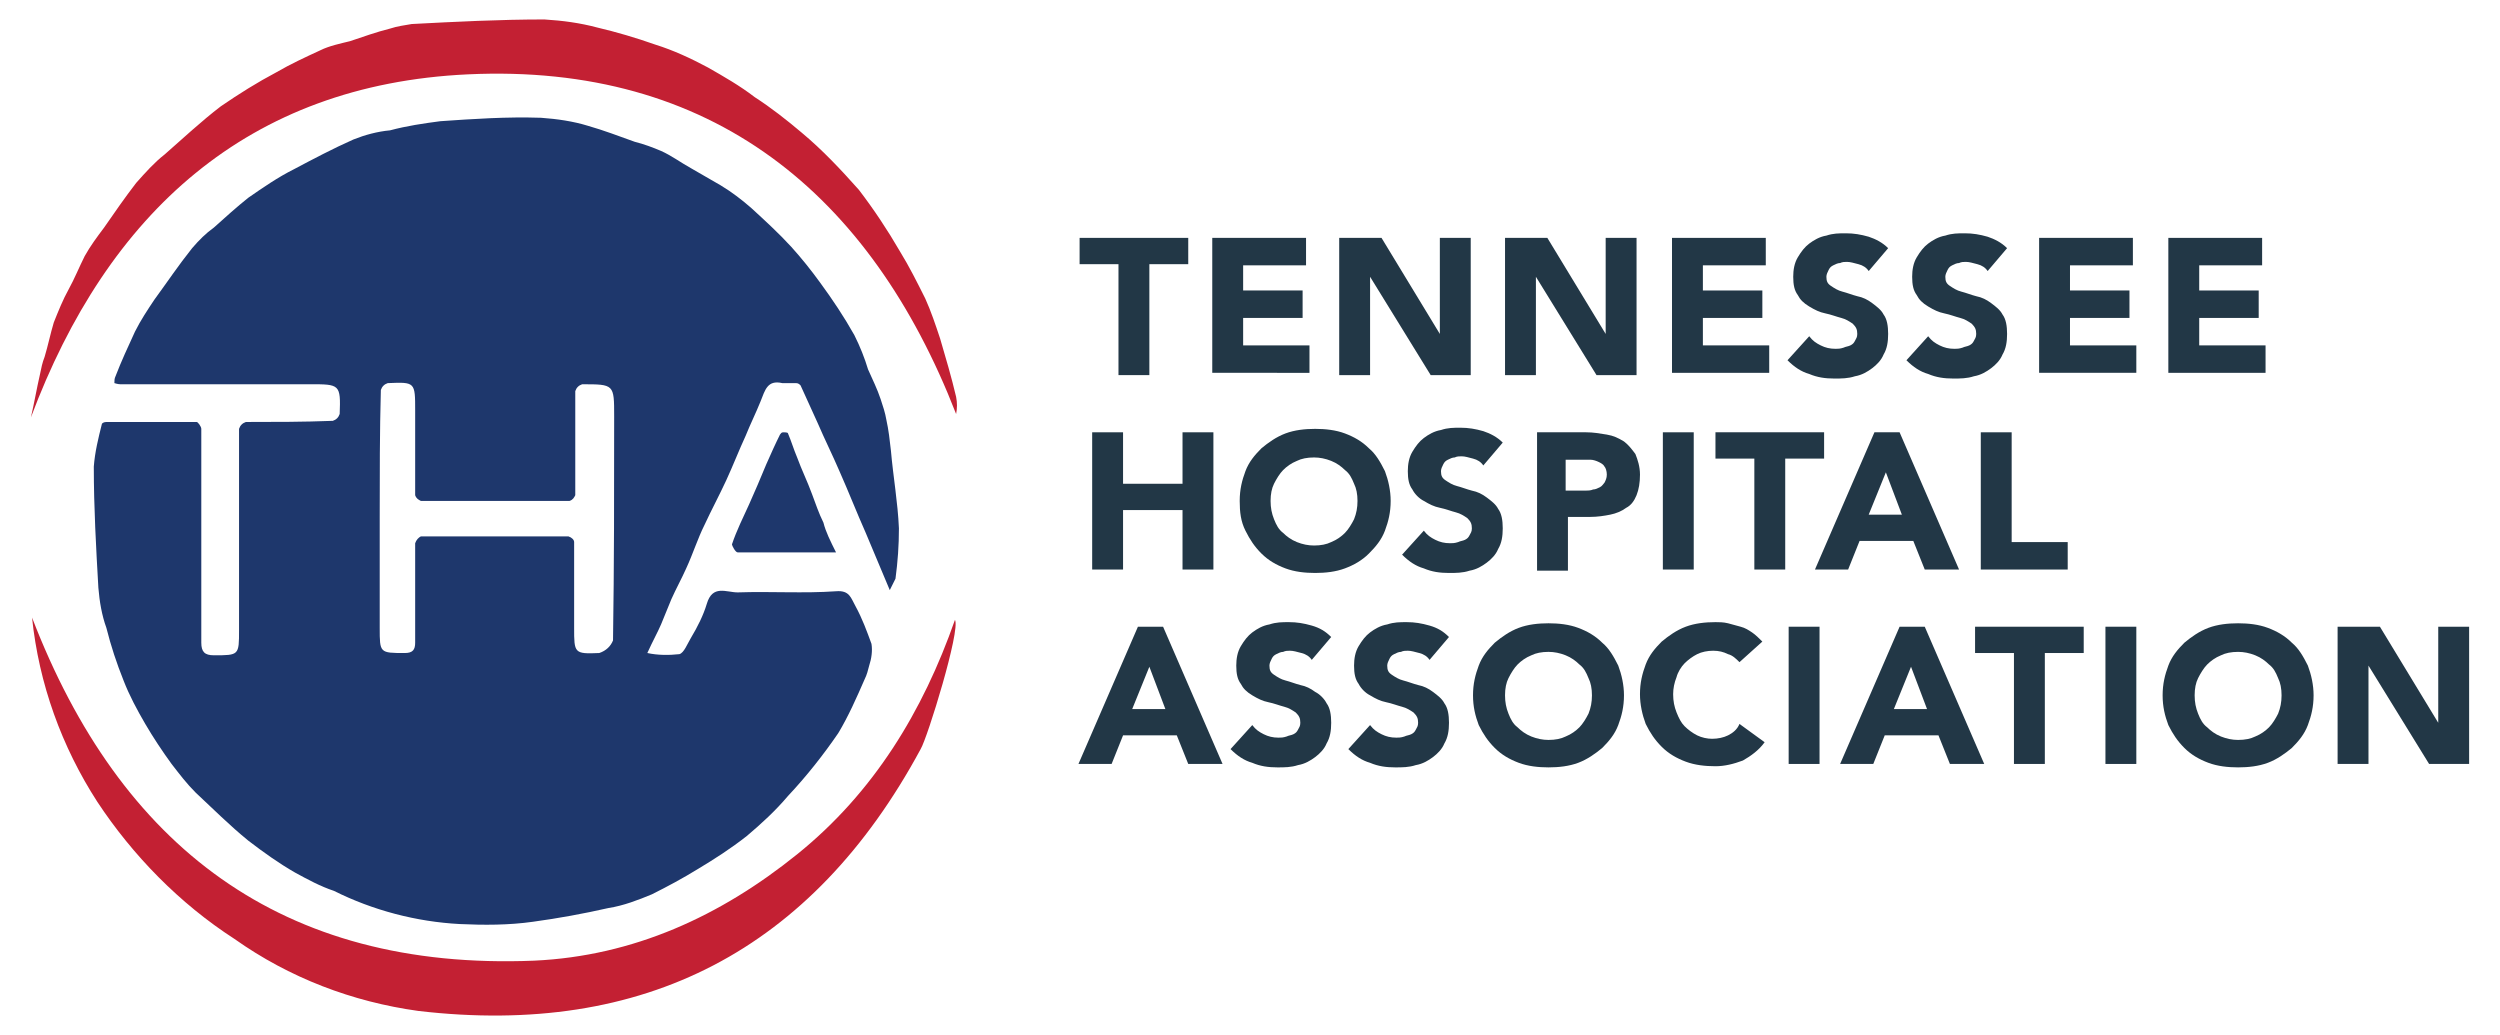 <?xml version="1.0" encoding="utf-8"?>
<!-- Generator: Adobe Illustrator 24.2.0, SVG Export Plug-In . SVG Version: 6.00 Build 0)  -->
<svg version="1.1" id="Layer_1" xmlns="http://www.w3.org/2000/svg" xmlns:xlink="http://www.w3.org/1999/xlink" x="0px" y="0px"
	 viewBox="0 0 218.6 90.5" style="enable-background:new 0 0 218.6 90.5;" xml:space="preserve">
<style type="text/css">
	.st0{enable-background:new    ;}
	.st1{fill:#223746;}
	.st2{fill:#1E376C;}
	.st3{fill:#C32033;}
</style>
<g class="st0">
	<path class="st1" d="M97.8,23.1h-3.4v-2.3h9.5v2.3h-3.4v9.7h-2.7V23.1z"/>
	<path class="st1" d="M106,20.8h8.2v2.4h-5.5v2.2h5.2v2.4h-5.2v2.4h5.8v2.4H106V20.8z"/>
	<path class="st1" d="M117.2,20.8h3.6l5.1,8.4h0v-8.4h2.7v12h-3.5l-5.3-8.6h0v8.6h-2.7V20.8z"/>
	<path class="st1" d="M131.7,20.8h3.6l5.1,8.4h0v-8.4h2.7v12h-3.5l-5.3-8.6h0v8.6h-2.7V20.8z"/>
	<path class="st1" d="M146.2,20.8h8.2v2.4h-5.5v2.2h5.2v2.4h-5.2v2.4h5.8v2.4h-8.5V20.8z"/>
	<path class="st1" d="M163.4,23.7c-0.2-0.3-0.5-0.5-0.9-0.6c-0.4-0.1-0.7-0.2-1-0.2c-0.2,0-0.4,0-0.6,0.1c-0.2,0-0.4,0.1-0.6,0.2
		c-0.2,0.1-0.3,0.2-0.4,0.4c-0.1,0.2-0.2,0.4-0.2,0.6c0,0.4,0.1,0.6,0.4,0.8c0.3,0.2,0.6,0.4,1,0.5s0.9,0.3,1.3,0.4
		c0.5,0.1,0.9,0.3,1.3,0.6s0.8,0.6,1,1c0.3,0.4,0.4,1,0.4,1.7c0,0.7-0.1,1.3-0.4,1.8c-0.2,0.5-0.6,0.9-1,1.2
		c-0.4,0.3-0.9,0.6-1.5,0.7c-0.6,0.2-1.2,0.2-1.8,0.2c-0.8,0-1.5-0.1-2.2-0.4c-0.7-0.2-1.3-0.6-1.9-1.2l1.9-2.1
		c0.3,0.4,0.6,0.6,1,0.8s0.8,0.3,1.3,0.3c0.2,0,0.4,0,0.7-0.1c0.2-0.1,0.4-0.1,0.6-0.2c0.2-0.1,0.3-0.2,0.4-0.4s0.2-0.3,0.2-0.6
		c0-0.4-0.1-0.6-0.4-0.9c-0.3-0.2-0.6-0.4-1-0.5c-0.4-0.1-0.9-0.3-1.4-0.4c-0.5-0.1-0.9-0.3-1.4-0.6s-0.8-0.6-1-1
		c-0.3-0.4-0.4-0.9-0.4-1.6c0-0.6,0.1-1.2,0.4-1.7s0.6-0.9,1-1.2c0.4-0.3,0.9-0.6,1.5-0.7c0.6-0.2,1.1-0.2,1.7-0.2
		c0.7,0,1.3,0.1,2,0.3c0.6,0.2,1.2,0.5,1.7,1L163.4,23.7z"/>
	<path class="st1" d="M173.8,23.7c-0.2-0.3-0.5-0.5-0.9-0.6c-0.4-0.1-0.7-0.2-1-0.2c-0.2,0-0.4,0-0.6,0.1c-0.2,0-0.4,0.1-0.6,0.2
		c-0.2,0.1-0.3,0.2-0.4,0.4c-0.1,0.2-0.2,0.4-0.2,0.6c0,0.4,0.1,0.6,0.4,0.8c0.3,0.2,0.6,0.4,1,0.5s0.9,0.3,1.3,0.4
		c0.5,0.1,0.9,0.3,1.3,0.6s0.8,0.6,1,1c0.3,0.4,0.4,1,0.4,1.7c0,0.7-0.1,1.3-0.4,1.8c-0.2,0.5-0.6,0.9-1,1.2
		c-0.4,0.3-0.9,0.6-1.5,0.7c-0.6,0.2-1.2,0.2-1.8,0.2c-0.8,0-1.5-0.1-2.2-0.4c-0.7-0.2-1.3-0.6-1.9-1.2l1.9-2.1
		c0.3,0.4,0.6,0.6,1,0.8s0.8,0.3,1.3,0.3c0.2,0,0.4,0,0.7-0.1c0.2-0.1,0.4-0.1,0.6-0.2c0.2-0.1,0.3-0.2,0.4-0.4s0.2-0.3,0.2-0.6
		c0-0.4-0.1-0.6-0.4-0.9c-0.3-0.2-0.6-0.4-1-0.5c-0.4-0.1-0.9-0.3-1.4-0.4c-0.5-0.1-0.9-0.3-1.4-0.6s-0.8-0.6-1-1
		c-0.3-0.4-0.4-0.9-0.4-1.6c0-0.6,0.1-1.2,0.4-1.7s0.6-0.9,1-1.2c0.4-0.3,0.9-0.6,1.5-0.7c0.6-0.2,1.1-0.2,1.7-0.2
		c0.7,0,1.3,0.1,2,0.3c0.6,0.2,1.2,0.5,1.7,1L173.8,23.7z"/>
	<path class="st1" d="M178.3,20.8h8.2v2.4H181v2.2h5.2v2.4H181v2.4h5.8v2.4h-8.5V20.8z"/>
	<path class="st1" d="M189.6,20.8h8.2v2.4h-5.5v2.2h5.2v2.4h-5.2v2.4h5.8v2.4h-8.5V20.8z"/>
</g>
<g class="st0">
	<path class="st1" d="M95.5,37.8h2.7v4.5h5.2v-4.5h2.7v12h-2.7v-5.2h-5.2v5.2h-2.7V37.8z"/>
	<path class="st1" d="M108.4,43.8c0-1,0.2-1.8,0.5-2.6s0.8-1.4,1.4-2c0.6-0.5,1.3-1,2.1-1.3c0.8-0.3,1.7-0.4,2.6-0.4
		c0.9,0,1.8,0.1,2.6,0.4c0.8,0.3,1.5,0.7,2.1,1.3c0.6,0.5,1,1.2,1.4,2c0.3,0.8,0.5,1.7,0.5,2.6c0,1-0.2,1.8-0.5,2.6
		c-0.3,0.8-0.8,1.4-1.4,2s-1.3,1-2.1,1.3c-0.8,0.3-1.7,0.4-2.6,0.4c-0.9,0-1.8-0.1-2.6-0.4c-0.8-0.3-1.5-0.7-2.1-1.3s-1-1.2-1.4-2
		C108.5,45.6,108.4,44.8,108.4,43.8z M111.1,43.8c0,0.6,0.1,1.1,0.3,1.6c0.2,0.5,0.4,0.9,0.8,1.2c0.3,0.3,0.7,0.6,1.2,0.8
		c0.5,0.2,1,0.3,1.5,0.3c0.6,0,1.1-0.1,1.5-0.3c0.5-0.2,0.9-0.5,1.2-0.8c0.3-0.3,0.6-0.8,0.8-1.2c0.2-0.5,0.3-1,0.3-1.6
		c0-0.6-0.1-1.1-0.3-1.5c-0.2-0.5-0.4-0.9-0.8-1.2c-0.3-0.3-0.7-0.6-1.2-0.8c-0.5-0.2-1-0.3-1.5-0.3c-0.6,0-1.1,0.1-1.5,0.3
		c-0.5,0.2-0.9,0.5-1.2,0.8c-0.3,0.3-0.6,0.8-0.8,1.2C111.2,42.7,111.1,43.2,111.1,43.8z"/>
	<path class="st1" d="M129.7,40.7c-0.2-0.3-0.5-0.5-0.9-0.6c-0.4-0.1-0.7-0.2-1-0.2c-0.2,0-0.4,0-0.6,0.1c-0.2,0-0.4,0.1-0.6,0.2
		c-0.2,0.1-0.3,0.2-0.4,0.4c-0.1,0.2-0.2,0.4-0.2,0.6c0,0.4,0.1,0.6,0.4,0.8c0.3,0.2,0.6,0.4,1,0.5s0.9,0.3,1.3,0.4
		c0.5,0.1,0.9,0.3,1.3,0.6s0.8,0.6,1,1c0.3,0.4,0.4,1,0.4,1.7c0,0.7-0.1,1.3-0.4,1.8c-0.2,0.5-0.6,0.9-1,1.2
		c-0.4,0.3-0.9,0.6-1.5,0.7c-0.6,0.2-1.2,0.2-1.8,0.2c-0.8,0-1.5-0.1-2.2-0.4c-0.7-0.2-1.3-0.6-1.9-1.2l1.9-2.1
		c0.3,0.4,0.6,0.6,1,0.8c0.4,0.2,0.8,0.3,1.3,0.3c0.2,0,0.4,0,0.7-0.1c0.2-0.1,0.4-0.1,0.6-0.2c0.2-0.1,0.3-0.2,0.4-0.4
		s0.2-0.3,0.2-0.6c0-0.4-0.1-0.6-0.4-0.9c-0.3-0.2-0.6-0.4-1-0.5c-0.4-0.1-0.9-0.3-1.4-0.4c-0.5-0.1-0.9-0.3-1.4-0.6
		c-0.4-0.2-0.8-0.6-1-1c-0.3-0.4-0.4-0.9-0.4-1.6c0-0.6,0.1-1.2,0.4-1.7s0.6-0.9,1-1.2c0.4-0.3,0.9-0.6,1.5-0.7
		c0.6-0.2,1.1-0.2,1.7-0.2c0.7,0,1.3,0.1,2,0.3c0.6,0.2,1.2,0.5,1.7,1L129.7,40.7z"/>
	<path class="st1" d="M134.2,37.8h4.5c0.6,0,1.2,0.1,1.8,0.2s1,0.3,1.5,0.6c0.4,0.3,0.7,0.7,1,1.1c0.2,0.5,0.4,1.1,0.4,1.8
		c0,0.7-0.1,1.3-0.3,1.8c-0.2,0.5-0.5,0.9-0.9,1.1c-0.4,0.3-0.9,0.5-1.4,0.6c-0.5,0.1-1.1,0.2-1.8,0.2h-1.9v4.7h-2.7V37.8z
		 M136.8,42.9h1.8c0.2,0,0.5,0,0.7-0.1c0.2,0,0.4-0.1,0.6-0.2s0.3-0.3,0.4-0.4c0.1-0.2,0.2-0.4,0.2-0.7c0-0.3-0.1-0.6-0.2-0.7
		c-0.1-0.2-0.3-0.3-0.5-0.4c-0.2-0.1-0.5-0.2-0.7-0.2c-0.3,0-0.5,0-0.8,0h-1.4V42.9z"/>
	<path class="st1" d="M145.4,37.8h2.7v12h-2.7V37.8z"/>
	<path class="st1" d="M153.4,40.1H150v-2.3h9.5v2.3h-3.4v9.7h-2.7V40.1z"/>
	<path class="st1" d="M163.9,37.8h2.2l5.2,12h-3l-1-2.5h-4.7l-1,2.5h-2.9L163.9,37.8z M164.9,41.3l-1.5,3.7h2.9L164.9,41.3z"/>
	<path class="st1" d="M173.2,37.8h2.7v9.6h4.9v2.4h-7.6V37.8z"/>
</g>
<g class="st0">
	<path class="st1" d="M99.5,54.8h2.2l5.2,12h-3l-1-2.5h-4.7l-1,2.5h-2.9L99.5,54.8z M100.5,58.3L99,62h2.9L100.5,58.3z"/>
	<path class="st1" d="M114.7,57.7c-0.2-0.3-0.5-0.5-0.9-0.6c-0.4-0.1-0.7-0.2-1-0.2c-0.2,0-0.4,0-0.6,0.1c-0.2,0-0.4,0.1-0.6,0.2
		c-0.2,0.1-0.3,0.2-0.4,0.4c-0.1,0.2-0.2,0.4-0.2,0.6c0,0.4,0.1,0.6,0.4,0.8c0.3,0.2,0.6,0.4,1,0.5s0.9,0.3,1.3,0.4
		c0.5,0.1,0.9,0.3,1.3,0.6c0.4,0.2,0.8,0.6,1,1c0.3,0.4,0.4,1,0.4,1.7c0,0.7-0.1,1.3-0.4,1.8c-0.2,0.5-0.6,0.9-1,1.2
		c-0.4,0.3-0.9,0.6-1.5,0.7c-0.6,0.2-1.2,0.2-1.8,0.2c-0.8,0-1.5-0.1-2.2-0.4c-0.7-0.2-1.3-0.6-1.9-1.2l1.9-2.1
		c0.3,0.4,0.6,0.6,1,0.8s0.8,0.3,1.3,0.3c0.2,0,0.4,0,0.7-0.1c0.2-0.1,0.4-0.1,0.6-0.2c0.2-0.1,0.3-0.2,0.4-0.4
		c0.1-0.2,0.2-0.3,0.2-0.6c0-0.4-0.1-0.6-0.4-0.9c-0.3-0.2-0.6-0.4-1-0.5c-0.4-0.1-0.9-0.3-1.4-0.4c-0.5-0.1-0.9-0.3-1.4-0.6
		s-0.8-0.6-1-1c-0.3-0.4-0.4-0.9-0.4-1.6c0-0.6,0.1-1.2,0.4-1.7c0.3-0.5,0.6-0.9,1-1.2c0.4-0.3,0.9-0.6,1.5-0.7
		c0.6-0.2,1.1-0.2,1.7-0.2c0.7,0,1.3,0.1,2,0.3s1.2,0.5,1.7,1L114.7,57.7z"/>
	<path class="st1" d="M125,57.7c-0.2-0.3-0.5-0.5-0.9-0.6c-0.4-0.1-0.7-0.2-1-0.2c-0.2,0-0.4,0-0.6,0.1c-0.2,0-0.4,0.1-0.6,0.2
		c-0.2,0.1-0.3,0.2-0.4,0.4c-0.1,0.2-0.2,0.4-0.2,0.6c0,0.4,0.1,0.6,0.4,0.8c0.3,0.2,0.6,0.4,1,0.5c0.4,0.1,0.9,0.3,1.3,0.4
		c0.5,0.1,0.9,0.3,1.3,0.6s0.8,0.6,1,1c0.3,0.4,0.4,1,0.4,1.7c0,0.7-0.1,1.3-0.4,1.8c-0.2,0.5-0.6,0.9-1,1.2
		c-0.4,0.3-0.9,0.6-1.5,0.7c-0.6,0.2-1.2,0.2-1.8,0.2c-0.8,0-1.5-0.1-2.2-0.4c-0.7-0.2-1.3-0.6-1.9-1.2l1.9-2.1
		c0.3,0.4,0.6,0.6,1,0.8c0.4,0.2,0.8,0.3,1.3,0.3c0.2,0,0.4,0,0.7-0.1c0.2-0.1,0.4-0.1,0.6-0.2c0.2-0.1,0.3-0.2,0.4-0.4
		c0.1-0.2,0.2-0.3,0.2-0.6c0-0.4-0.1-0.6-0.4-0.9c-0.3-0.2-0.6-0.4-1-0.5s-0.9-0.3-1.4-0.4c-0.5-0.1-0.9-0.3-1.4-0.6
		c-0.4-0.2-0.8-0.6-1-1c-0.3-0.4-0.4-0.9-0.4-1.6c0-0.6,0.1-1.2,0.4-1.7c0.3-0.5,0.6-0.9,1-1.2c0.4-0.3,0.9-0.6,1.5-0.7
		c0.6-0.2,1.1-0.2,1.7-0.2c0.7,0,1.3,0.1,2,0.3s1.2,0.5,1.7,1L125,57.7z"/>
	<path class="st1" d="M128.8,60.8c0-1,0.2-1.8,0.5-2.6s0.8-1.4,1.4-2c0.6-0.5,1.3-1,2.1-1.3c0.8-0.3,1.7-0.4,2.6-0.4
		c0.9,0,1.8,0.1,2.6,0.4c0.8,0.3,1.5,0.7,2.1,1.3c0.6,0.5,1,1.2,1.4,2c0.3,0.8,0.5,1.7,0.5,2.6c0,1-0.2,1.8-0.5,2.6
		c-0.3,0.8-0.8,1.4-1.4,2c-0.6,0.5-1.3,1-2.1,1.3c-0.8,0.3-1.7,0.4-2.6,0.4c-0.9,0-1.8-0.1-2.6-0.4c-0.8-0.3-1.5-0.7-2.1-1.3
		s-1-1.2-1.4-2C129,62.6,128.8,61.8,128.8,60.8z M131.6,60.8c0,0.6,0.1,1.1,0.3,1.6c0.2,0.5,0.4,0.9,0.8,1.2
		c0.3,0.3,0.7,0.6,1.2,0.8c0.5,0.2,1,0.3,1.5,0.3c0.6,0,1.1-0.1,1.5-0.3c0.5-0.2,0.9-0.5,1.2-0.8c0.3-0.3,0.6-0.8,0.8-1.2
		c0.2-0.5,0.3-1,0.3-1.6c0-0.6-0.1-1.1-0.3-1.5c-0.2-0.5-0.4-0.9-0.8-1.2c-0.3-0.3-0.7-0.6-1.2-0.8c-0.5-0.2-1-0.3-1.5-0.3
		c-0.6,0-1.1,0.1-1.5,0.3c-0.5,0.2-0.9,0.5-1.2,0.8c-0.3,0.3-0.6,0.8-0.8,1.2C131.7,59.7,131.6,60.2,131.6,60.8z"/>
	<path class="st1" d="M152.1,57.9c-0.3-0.3-0.6-0.6-1-0.7c-0.4-0.2-0.8-0.3-1.3-0.3c-0.5,0-1,0.1-1.4,0.3c-0.4,0.2-0.8,0.5-1.1,0.8
		c-0.3,0.3-0.6,0.8-0.7,1.2c-0.2,0.5-0.3,1-0.3,1.5c0,0.6,0.1,1.1,0.3,1.6c0.2,0.5,0.4,0.9,0.7,1.2c0.3,0.3,0.7,0.6,1.1,0.8
		c0.4,0.2,0.9,0.3,1.3,0.3c0.5,0,1-0.1,1.4-0.3c0.4-0.2,0.8-0.5,1-1l2.2,1.6c-0.5,0.7-1.2,1.2-1.9,1.6c-0.8,0.3-1.6,0.5-2.4,0.5
		c-0.9,0-1.8-0.1-2.6-0.4c-0.8-0.3-1.5-0.7-2.1-1.3s-1-1.2-1.4-2c-0.3-0.8-0.5-1.7-0.5-2.6c0-1,0.2-1.8,0.5-2.6s0.8-1.4,1.4-2
		c0.6-0.5,1.3-1,2.1-1.3c0.8-0.3,1.7-0.4,2.6-0.4c0.3,0,0.7,0,1.1,0.1c0.4,0.1,0.7,0.2,1.1,0.3c0.4,0.1,0.7,0.3,1,0.5
		c0.3,0.2,0.6,0.5,0.9,0.8L152.1,57.9z"/>
	<path class="st1" d="M156.4,54.8h2.7v12h-2.7V54.8z"/>
	<path class="st1" d="M166.1,54.8h2.2l5.2,12h-3l-1-2.5h-4.7l-1,2.5h-2.9L166.1,54.8z M167.1,58.3l-1.5,3.7h2.9L167.1,58.3z"/>
	<path class="st1" d="M176.1,57.1h-3.4v-2.3h9.5v2.3h-3.4v9.7h-2.7V57.1z"/>
	<path class="st1" d="M184.1,54.8h2.7v12h-2.7V54.8z"/>
	<path class="st1" d="M189.1,60.8c0-1,0.2-1.8,0.5-2.6s0.8-1.4,1.4-2c0.6-0.5,1.3-1,2.1-1.3c0.8-0.3,1.7-0.4,2.6-0.4
		c0.9,0,1.8,0.1,2.6,0.4c0.8,0.3,1.5,0.7,2.1,1.3c0.6,0.5,1,1.2,1.4,2c0.3,0.8,0.5,1.7,0.5,2.6c0,1-0.2,1.8-0.5,2.6
		c-0.3,0.8-0.8,1.4-1.4,2c-0.6,0.5-1.3,1-2.1,1.3c-0.8,0.3-1.7,0.4-2.6,0.4c-0.9,0-1.8-0.1-2.6-0.4c-0.8-0.3-1.5-0.7-2.1-1.3
		s-1-1.2-1.4-2C189.3,62.6,189.1,61.8,189.1,60.8z M191.9,60.8c0,0.6,0.1,1.1,0.3,1.6c0.2,0.5,0.4,0.9,0.8,1.2
		c0.3,0.3,0.7,0.6,1.2,0.8c0.5,0.2,1,0.3,1.5,0.3c0.6,0,1.1-0.1,1.5-0.3c0.5-0.2,0.9-0.5,1.2-0.8c0.3-0.3,0.6-0.8,0.8-1.2
		c0.2-0.5,0.3-1,0.3-1.6c0-0.6-0.1-1.1-0.3-1.5c-0.2-0.5-0.4-0.9-0.8-1.2c-0.3-0.3-0.7-0.6-1.2-0.8c-0.5-0.2-1-0.3-1.5-0.3
		c-0.6,0-1.1,0.1-1.5,0.3c-0.5,0.2-0.9,0.5-1.2,0.8c-0.3,0.3-0.6,0.8-0.8,1.2C192,59.7,191.9,60.2,191.9,60.8z"/>
	<path class="st1" d="M204.5,54.8h3.6l5.1,8.4h0v-8.4h2.7v12h-3.5l-5.3-8.6h0v8.6h-2.7V54.8z"/>
</g>
<g id="BpqZYA.tif" transform="translate(143.402 163.5)">
	<g id="Group_96" transform="translate(0 0)">
		<g id="Path_44">
			<path class="st2" d="M-65.6-111.9c-0.7-1.7-1.4-3.3-2.1-5c-0.8-1.8-1.5-3.6-2.3-5.4c-0.6-1.4-1.3-2.8-1.9-4.2
				c-0.5-1.1-1-2.2-1.5-3.3c-0.1-0.1-0.2-0.2-0.4-0.2c-0.4,0-0.8,0-1.2,0c-1.3-0.3-1.5,0.6-1.9,1.6c-0.4,1-0.9,2-1.3,3
				c-0.6,1.3-1.1,2.6-1.7,3.9s-1.3,2.6-1.9,3.9c-0.6,1.2-1,2.5-1.6,3.8c-0.4,0.9-0.9,1.8-1.3,2.7c-0.3,0.7-0.6,1.5-0.9,2.2
				c-0.3,0.7-0.7,1.4-1.2,2.5c0.9,0.2,1.9,0.2,2.8,0.1c0.4-0.1,0.7-0.9,1-1.4c0.6-1,1.1-2,1.4-3c0.5-1.7,1.7-1,2.7-1
				c2.9-0.1,5.8,0.1,8.6-0.1c1.2-0.1,1.3,0.6,1.7,1.3c0.6,1.1,1,2.2,1.4,3.3c0.1,0.6,0,1.3-0.2,1.9c-0.1,0.4-0.2,0.8-0.4,1.2
				c-0.7,1.6-1.4,3.2-2.3,4.7c-1.3,1.9-2.8,3.8-4.4,5.5c-1.1,1.3-2.3,2.4-3.6,3.5c-1.4,1.1-2.8,2-4.3,2.9c-1.3,0.8-2.6,1.5-4,2.2
				c-1.2,0.5-2.5,1-3.8,1.2c-2.2,0.5-4.4,0.9-6.6,1.2c-2.1,0.3-4.3,0.3-6.4,0.2c-3.8-0.2-7.6-1.2-11-2.9c-1.2-0.4-2.3-1-3.4-1.6
				c-1.4-0.8-2.8-1.8-4.1-2.8c-1.6-1.3-3.1-2.8-4.6-4.2c-0.8-0.8-1.4-1.6-2.1-2.5c-0.8-1.1-1.6-2.3-2.3-3.5
				c-0.7-1.2-1.4-2.5-1.9-3.8c-0.6-1.5-1.1-3-1.5-4.6c-0.4-1.1-0.6-2.3-0.7-3.5c-0.2-3.5-0.4-7-0.4-10.6c0.1-1.3,0.4-2.5,0.7-3.7
				c0-0.1,0.2-0.2,0.4-0.2c2.6,0,5.3,0,7.9,0c0.1,0,0.4,0.4,0.4,0.6c0,6.2,0,12.5,0,18.7c0,0.8,0.3,1.1,1.1,1.1c2.2,0,2.2,0,2.2-2.2
				c0-5.9,0-11.7,0-17.6c0.1-0.3,0.3-0.5,0.6-0.6c2.5,0,5,0,7.6-0.1c0.3-0.1,0.5-0.3,0.6-0.6c0.1-2.6,0-2.6-2.6-2.6
				c-5.5,0-11.1,0-16.6,0c-0.2,0-0.5-0.1-0.5-0.1c0-0.2,0-0.4,0.1-0.6c0.5-1.3,1.1-2.6,1.7-3.9c0.5-1,1.1-1.9,1.7-2.8
				c1.1-1.5,2.1-3,3.3-4.5c0.6-0.7,1.2-1.3,1.9-1.8c1-0.9,2-1.8,3-2.6c1.3-0.9,2.6-1.8,4-2.5c1.7-0.9,3.4-1.8,5.2-2.6
				c1-0.4,2.1-0.7,3.2-0.8c1.5-0.4,2.9-0.6,4.4-0.8c2.9-0.2,5.8-0.4,8.8-0.3c1.4,0.1,2.8,0.3,4.1,0.7c1.4,0.4,2.7,0.9,4.1,1.4
				c0.8,0.2,1.6,0.5,2.3,0.8c0.9,0.4,1.7,1,2.6,1.5s1.7,1,2.6,1.5c1,0.6,1.9,1.3,2.7,2c1.2,1.1,2.4,2.2,3.5,3.4c0.9,1,1.7,2,2.5,3.1
				c1.1,1.5,2.1,3,3,4.6c0.5,1,0.9,2,1.2,3c0.4,0.9,0.8,1.7,1.1,2.6c0.2,0.6,0.4,1.2,0.5,1.8c0.2,0.9,0.3,1.8,0.4,2.7
				c0.2,2.3,0.6,4.5,0.7,6.8c0,1.5-0.1,2.9-0.3,4.4C-65.2-112.7-65.4-112.3-65.6-111.9z M-110.2-118.3v9.7c0,2.2,0,2.2,2.2,2.2
				c0.7,0,0.9-0.3,0.9-0.9c0-2.9,0-5.8,0-8.7c0.1-0.3,0.3-0.5,0.5-0.6c4.3,0,8.6,0,12.9,0c0.3,0.1,0.5,0.3,0.5,0.5c0,2.5,0,5,0,7.5
				c0,2.2,0,2.3,2.2,2.2c0.6-0.2,1-0.6,1.2-1.1c0.1-6.5,0.1-13.1,0.1-19.6c0-2.8,0-2.8-2.8-2.8c-0.3,0.1-0.5,0.3-0.6,0.6
				c0,3,0,6.1,0,9.1c-0.1,0.2-0.2,0.4-0.5,0.5c-4.3,0-8.7,0-13,0c-0.2-0.1-0.4-0.2-0.5-0.5c0-2.5,0-4.9,0-7.4c0-2.5,0-2.5-2.4-2.4
				c-0.3,0.1-0.5,0.3-0.6,0.6C-110.2-125.7-110.2-122-110.2-118.3L-110.2-118.3z"/>
		</g>
		<g id="Path_45">
			<path class="st3" d="M-140.6-109.5c7.7,20,21.8,30.9,43.9,30c8.7-0.4,16.3-3.9,23-9.3c6.7-5.4,11-12.5,13.8-20.5
				c0.5,0.9-2.4,10.3-3,11.3c-9.5,17.6-24.2,25.2-43.9,22.9c-5.8-0.8-11.3-2.9-16.1-6.3c-4.8-3.1-8.9-7.3-12-12
				C-138-98.2-140-103.7-140.6-109.5z"/>
		</g>
		<g id="Path_46">
			<path class="st3" d="M-140.7-127c0.3-1.3,0.5-2.5,0.8-3.8c0.1-0.5,0.2-1,0.4-1.5c0.3-1,0.5-2,0.8-3c0.4-1,0.8-2,1.3-2.9
				s0.9-1.9,1.4-2.9c0.5-0.9,1.1-1.7,1.7-2.5c0.9-1.3,1.8-2.6,2.8-3.9c0.8-0.9,1.6-1.8,2.5-2.5c1.6-1.4,3.2-2.9,4.9-4.2
				c1.6-1.1,3.2-2.1,4.9-3c1.2-0.7,2.5-1.3,3.8-1.9c0.8-0.4,1.8-0.6,2.6-0.8c1.2-0.4,2.3-0.8,3.5-1.1c0.6-0.2,1.3-0.3,1.9-0.4
				c3.8-0.2,7.7-0.4,11.6-0.4c1.6,0.1,3.1,0.3,4.6,0.7c1.7,0.4,3.4,0.9,5.1,1.5c1.6,0.5,3.1,1.2,4.6,2c1.4,0.8,2.8,1.6,4.1,2.6
				c1.4,0.9,2.8,2,4.1,3.1c1.8,1.5,3.4,3.2,5,5c1.3,1.7,2.5,3.5,3.6,5.4c0.8,1.3,1.5,2.7,2.2,4.1c0.5,1.1,0.9,2.3,1.3,3.5
				c0.5,1.7,1,3.4,1.4,5.1c0.1,0.5,0.1,1,0,1.5c-7.5-19.3-21.4-30.7-42.7-29.7C-121.7-156.1-134-144.9-140.7-127z"/>
		</g>
		<g id="Path_47">
			<path class="st2" d="M-70.3-115.2h-5c-1.2,0-2.4,0-3.6,0c-0.2,0-0.5-0.6-0.5-0.7c0.4-1.2,1-2.4,1.5-3.5s1-2.3,1.5-3.5
				c0.4-0.9,0.8-1.8,1.2-2.6c0.1-0.1,0.1-0.2,0.3-0.2c0.1,0,0.4,0,0.4,0.1c0.3,0.7,0.5,1.4,0.8,2.1c0.4,1.1,0.9,2.1,1.3,3.2
				c0.3,0.8,0.6,1.7,1,2.5C-71.2-117-70.8-116.2-70.3-115.2z"/>
		</g>
	</g>
</g>
</svg>

